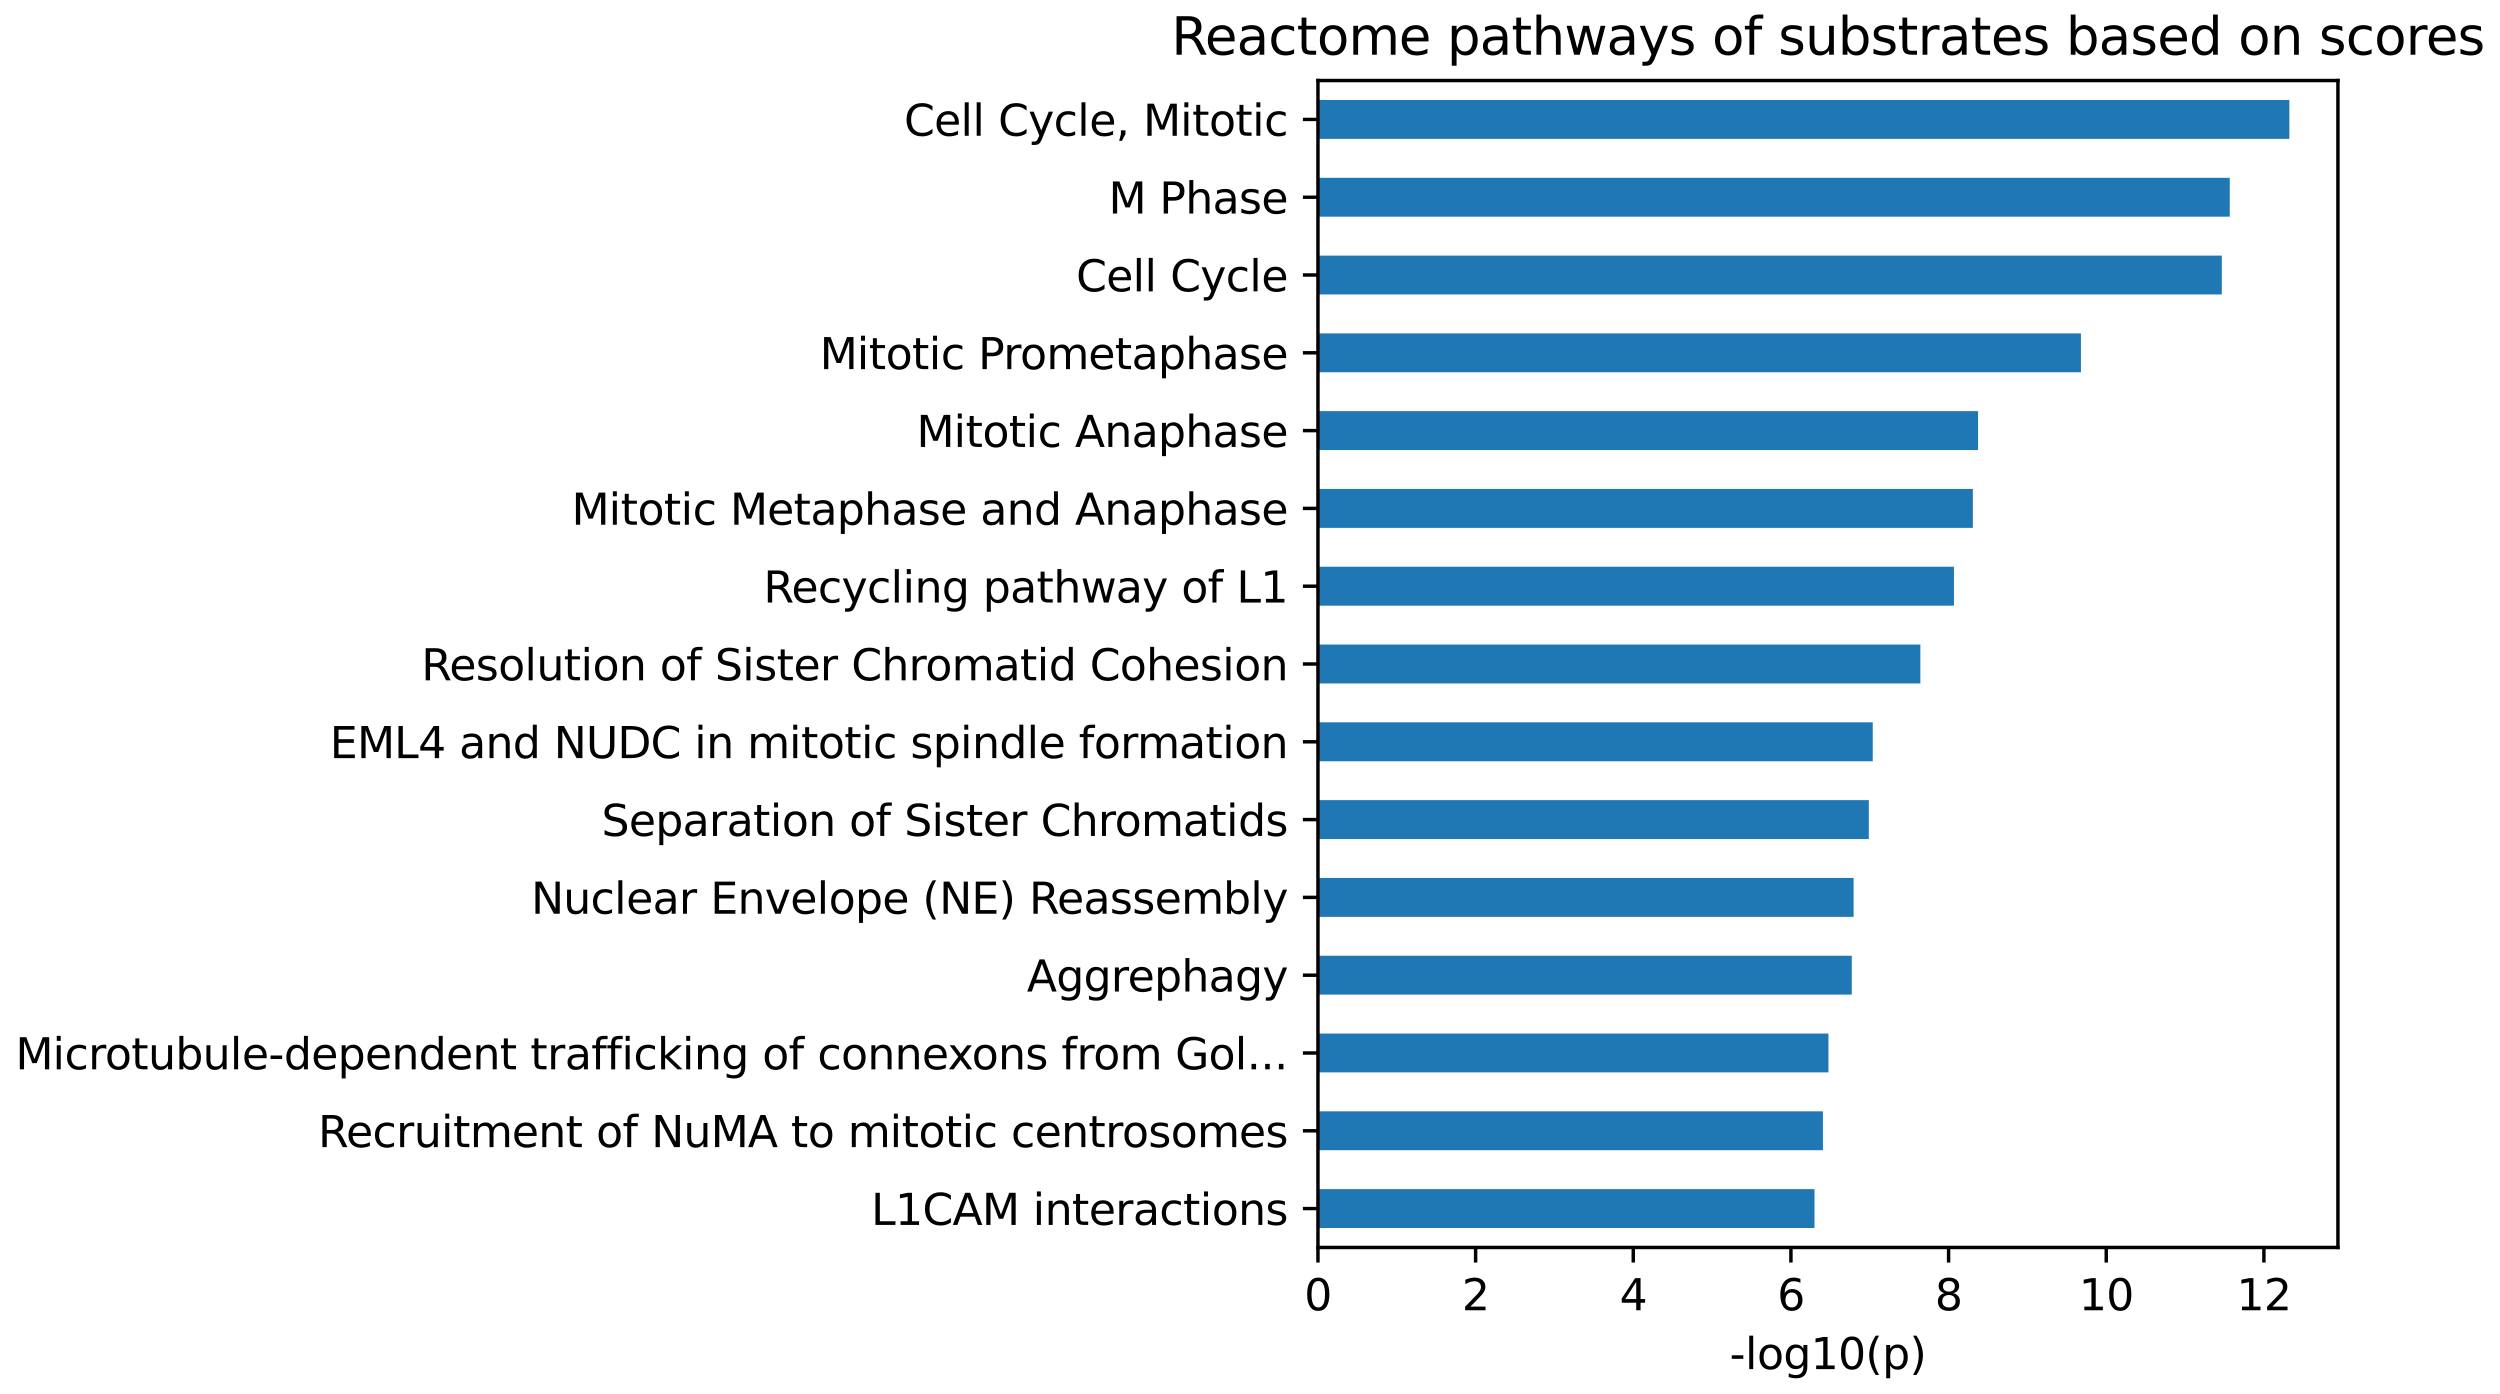 <?xml version="1.0" encoding="utf-8" standalone="no"?>
<!DOCTYPE svg PUBLIC "-//W3C//DTD SVG 1.1//EN"
  "http://www.w3.org/Graphics/SVG/1.1/DTD/svg11.dtd">
<svg xmlns:xlink="http://www.w3.org/1999/xlink" width="581.092pt" height="323.914pt" viewBox="0 0 581.092 323.914" xmlns="http://www.w3.org/2000/svg" version="1.1">
 <defs>
  <style type="text/css">*{stroke-linejoin: round; stroke-linecap: butt}</style>
 </defs>
 <g id="figure_1">
  <g id="patch_1">
   <path d="M -0 323.914 
L 581.092 323.914 
L 581.092 0 
L -0 0 
L -0 323.914 
z
" style="fill: none"/>
  </g>
  <g id="axes_1">
   <g id="patch_2">
    <path d="M 306.341 289.958 
L 543.421 289.958 
L 543.421 18.718 
L 306.341 18.718 
L 306.341 289.958 
z
" style="fill: none"/>
   </g>
   <g id="patch_3">
    <path d="M 306.341 285.437 
L 421.755 285.437 
L 421.755 276.396 
L 306.341 276.396 
z
" clip-path="url(#p3e8449ed7a)" style="fill: #1f77b4"/>
   </g>
   <g id="patch_4">
    <path d="M 306.341 267.355 
L 423.716 267.355 
L 423.716 258.313 
L 306.341 258.313 
z
" clip-path="url(#p3e8449ed7a)" style="fill: #1f77b4"/>
   </g>
   <g id="patch_5">
    <path d="M 306.341 249.272 
L 424.998 249.272 
L 424.998 240.231 
L 306.341 240.231 
z
" clip-path="url(#p3e8449ed7a)" style="fill: #1f77b4"/>
   </g>
   <g id="patch_6">
    <path d="M 306.341 231.189 
L 430.422 231.189 
L 430.422 222.148 
L 306.341 222.148 
z
" clip-path="url(#p3e8449ed7a)" style="fill: #1f77b4"/>
   </g>
   <g id="patch_7">
    <path d="M 306.341 213.107 
L 430.843 213.107 
L 430.843 204.065 
L 306.341 204.065 
z
" clip-path="url(#p3e8449ed7a)" style="fill: #1f77b4"/>
   </g>
   <g id="patch_8">
    <path d="M 306.341 195.024 
L 434.38 195.024 
L 434.38 185.983 
L 306.341 185.983 
z
" clip-path="url(#p3e8449ed7a)" style="fill: #1f77b4"/>
   </g>
   <g id="patch_9">
    <path d="M 306.341 176.941 
L 435.296 176.941 
L 435.296 167.9 
L 306.341 167.9 
z
" clip-path="url(#p3e8449ed7a)" style="fill: #1f77b4"/>
   </g>
   <g id="patch_10">
    <path d="M 306.341 158.859 
L 446.363 158.859 
L 446.363 149.817 
L 306.341 149.817 
z
" clip-path="url(#p3e8449ed7a)" style="fill: #1f77b4"/>
   </g>
   <g id="patch_11">
    <path d="M 306.341 140.776 
L 454.168 140.776 
L 454.168 131.735 
L 306.341 131.735 
z
" clip-path="url(#p3e8449ed7a)" style="fill: #1f77b4"/>
   </g>
   <g id="patch_12">
    <path d="M 306.341 122.693 
L 458.566 122.693 
L 458.566 113.652 
L 306.341 113.652 
z
" clip-path="url(#p3e8449ed7a)" style="fill: #1f77b4"/>
   </g>
   <g id="patch_13">
    <path d="M 306.341 104.611 
L 459.775 104.611 
L 459.775 95.569 
L 306.341 95.569 
z
" clip-path="url(#p3e8449ed7a)" style="fill: #1f77b4"/>
   </g>
   <g id="patch_14">
    <path d="M 306.341 86.528 
L 483.686 86.528 
L 483.686 77.487 
L 306.341 77.487 
z
" clip-path="url(#p3e8449ed7a)" style="fill: #1f77b4"/>
   </g>
   <g id="patch_15">
    <path d="M 306.341 68.445 
L 516.429 68.445 
L 516.429 59.404 
L 306.341 59.404 
z
" clip-path="url(#p3e8449ed7a)" style="fill: #1f77b4"/>
   </g>
   <g id="patch_16">
    <path d="M 306.341 50.363 
L 518.279 50.363 
L 518.279 41.321 
L 306.341 41.321 
z
" clip-path="url(#p3e8449ed7a)" style="fill: #1f77b4"/>
   </g>
   <g id="patch_17">
    <path d="M 306.341 32.28 
L 532.131 32.28 
L 532.131 23.239 
L 306.341 23.239 
z
" clip-path="url(#p3e8449ed7a)" style="fill: #1f77b4"/>
   </g>
   <g id="matplotlib.axis_1">
    <g id="xtick_1">
     <g id="line2d_1">
      <defs>
       <path id="m6136b7cc81" d="M 0 0 
L 0 3.5 
" style="stroke: #000000; stroke-width: 0.8"/>
      </defs>
      <g>
       <use xlink:href="#m6136b7cc81" x="306.341" y="289.958" style="stroke: #000000; stroke-width: 0.8"/>
      </g>
     </g>
     <g id="text_1">
      <!-- 0 -->
      <g transform="translate(303.159 304.557) scale(0.1 -0.1)">
       <defs>
        <path id="DejaVuSans-30" d="M 2034 4250 
Q 1547 4250 1301 3770 
Q 1056 3291 1056 2328 
Q 1056 1369 1301 889 
Q 1547 409 2034 409 
Q 2525 409 2770 889 
Q 3016 1369 3016 2328 
Q 3016 3291 2770 3770 
Q 2525 4250 2034 4250 
z
M 2034 4750 
Q 2819 4750 3233 4129 
Q 3647 3509 3647 2328 
Q 3647 1150 3233 529 
Q 2819 -91 2034 -91 
Q 1250 -91 836 529 
Q 422 1150 422 2328 
Q 422 3509 836 4129 
Q 1250 4750 2034 4750 
z
" transform="scale(0.016)"/>
       </defs>
       <use xlink:href="#DejaVuSans-30"/>
      </g>
     </g>
    </g>
    <g id="xtick_2">
     <g id="line2d_2">
      <g>
       <use xlink:href="#m6136b7cc81" x="342.986" y="289.958" style="stroke: #000000; stroke-width: 0.8"/>
      </g>
     </g>
     <g id="text_2">
      <!-- 2 -->
      <g transform="translate(339.805 304.557) scale(0.1 -0.1)">
       <defs>
        <path id="DejaVuSans-32" d="M 1228 531 
L 3431 531 
L 3431 0 
L 469 0 
L 469 531 
Q 828 903 1448 1529 
Q 2069 2156 2228 2338 
Q 2531 2678 2651 2914 
Q 2772 3150 2772 3378 
Q 2772 3750 2511 3984 
Q 2250 4219 1831 4219 
Q 1534 4219 1204 4116 
Q 875 4013 500 3803 
L 500 4441 
Q 881 4594 1212 4672 
Q 1544 4750 1819 4750 
Q 2544 4750 2975 4387 
Q 3406 4025 3406 3419 
Q 3406 3131 3298 2873 
Q 3191 2616 2906 2266 
Q 2828 2175 2409 1742 
Q 1991 1309 1228 531 
z
" transform="scale(0.016)"/>
       </defs>
       <use xlink:href="#DejaVuSans-32"/>
      </g>
     </g>
    </g>
    <g id="xtick_3">
     <g id="line2d_3">
      <g>
       <use xlink:href="#m6136b7cc81" x="379.631" y="289.958" style="stroke: #000000; stroke-width: 0.8"/>
      </g>
     </g>
     <g id="text_3">
      <!-- 4 -->
      <g transform="translate(376.45 304.557) scale(0.1 -0.1)">
       <defs>
        <path id="DejaVuSans-34" d="M 2419 4116 
L 825 1625 
L 2419 1625 
L 2419 4116 
z
M 2253 4666 
L 3047 4666 
L 3047 1625 
L 3713 1625 
L 3713 1100 
L 3047 1100 
L 3047 0 
L 2419 0 
L 2419 1100 
L 313 1100 
L 313 1709 
L 2253 4666 
z
" transform="scale(0.016)"/>
       </defs>
       <use xlink:href="#DejaVuSans-34"/>
      </g>
     </g>
    </g>
    <g id="xtick_4">
     <g id="line2d_4">
      <g>
       <use xlink:href="#m6136b7cc81" x="416.277" y="289.958" style="stroke: #000000; stroke-width: 0.8"/>
      </g>
     </g>
     <g id="text_4">
      <!-- 6 -->
      <g transform="translate(413.095 304.557) scale(0.1 -0.1)">
       <defs>
        <path id="DejaVuSans-36" d="M 2113 2584 
Q 1688 2584 1439 2293 
Q 1191 2003 1191 1497 
Q 1191 994 1439 701 
Q 1688 409 2113 409 
Q 2538 409 2786 701 
Q 3034 994 3034 1497 
Q 3034 2003 2786 2293 
Q 2538 2584 2113 2584 
z
M 3366 4563 
L 3366 3988 
Q 3128 4100 2886 4159 
Q 2644 4219 2406 4219 
Q 1781 4219 1451 3797 
Q 1122 3375 1075 2522 
Q 1259 2794 1537 2939 
Q 1816 3084 2150 3084 
Q 2853 3084 3261 2657 
Q 3669 2231 3669 1497 
Q 3669 778 3244 343 
Q 2819 -91 2113 -91 
Q 1303 -91 875 529 
Q 447 1150 447 2328 
Q 447 3434 972 4092 
Q 1497 4750 2381 4750 
Q 2619 4750 2861 4703 
Q 3103 4656 3366 4563 
z
" transform="scale(0.016)"/>
       </defs>
       <use xlink:href="#DejaVuSans-36"/>
      </g>
     </g>
    </g>
    <g id="xtick_5">
     <g id="line2d_5">
      <g>
       <use xlink:href="#m6136b7cc81" x="452.922" y="289.958" style="stroke: #000000; stroke-width: 0.8"/>
      </g>
     </g>
     <g id="text_5">
      <!-- 8 -->
      <g transform="translate(449.741 304.557) scale(0.1 -0.1)">
       <defs>
        <path id="DejaVuSans-38" d="M 2034 2216 
Q 1584 2216 1326 1975 
Q 1069 1734 1069 1313 
Q 1069 891 1326 650 
Q 1584 409 2034 409 
Q 2484 409 2743 651 
Q 3003 894 3003 1313 
Q 3003 1734 2745 1975 
Q 2488 2216 2034 2216 
z
M 1403 2484 
Q 997 2584 770 2862 
Q 544 3141 544 3541 
Q 544 4100 942 4425 
Q 1341 4750 2034 4750 
Q 2731 4750 3128 4425 
Q 3525 4100 3525 3541 
Q 3525 3141 3298 2862 
Q 3072 2584 2669 2484 
Q 3125 2378 3379 2068 
Q 3634 1759 3634 1313 
Q 3634 634 3220 271 
Q 2806 -91 2034 -91 
Q 1263 -91 848 271 
Q 434 634 434 1313 
Q 434 1759 690 2068 
Q 947 2378 1403 2484 
z
M 1172 3481 
Q 1172 3119 1398 2916 
Q 1625 2713 2034 2713 
Q 2441 2713 2670 2916 
Q 2900 3119 2900 3481 
Q 2900 3844 2670 4047 
Q 2441 4250 2034 4250 
Q 1625 4250 1398 4047 
Q 1172 3844 1172 3481 
z
" transform="scale(0.016)"/>
       </defs>
       <use xlink:href="#DejaVuSans-38"/>
      </g>
     </g>
    </g>
    <g id="xtick_6">
     <g id="line2d_6">
      <g>
       <use xlink:href="#m6136b7cc81" x="489.567" y="289.958" style="stroke: #000000; stroke-width: 0.8"/>
      </g>
     </g>
     <g id="text_6">
      <!-- 10 -->
      <g transform="translate(483.205 304.557) scale(0.1 -0.1)">
       <defs>
        <path id="DejaVuSans-31" d="M 794 531 
L 1825 531 
L 1825 4091 
L 703 3866 
L 703 4441 
L 1819 4666 
L 2450 4666 
L 2450 531 
L 3481 531 
L 3481 0 
L 794 0 
L 794 531 
z
" transform="scale(0.016)"/>
       </defs>
       <use xlink:href="#DejaVuSans-31"/>
       <use xlink:href="#DejaVuSans-30" transform="translate(63.623 0)"/>
      </g>
     </g>
    </g>
    <g id="xtick_7">
     <g id="line2d_7">
      <g>
       <use xlink:href="#m6136b7cc81" x="526.213" y="289.958" style="stroke: #000000; stroke-width: 0.8"/>
      </g>
     </g>
     <g id="text_7">
      <!-- 12 -->
      <g transform="translate(519.85 304.557) scale(0.1 -0.1)">
       <use xlink:href="#DejaVuSans-31"/>
       <use xlink:href="#DejaVuSans-32" transform="translate(63.623 0)"/>
      </g>
     </g>
    </g>
    <g id="text_8">
     <!-- -log10(p) -->
     <g transform="translate(402.016 318.235) scale(0.1 -0.1)">
      <defs>
       <path id="DejaVuSans-2d" d="M 313 2009 
L 1997 2009 
L 1997 1497 
L 313 1497 
L 313 2009 
z
" transform="scale(0.016)"/>
       <path id="DejaVuSans-6c" d="M 603 4863 
L 1178 4863 
L 1178 0 
L 603 0 
L 603 4863 
z
" transform="scale(0.016)"/>
       <path id="DejaVuSans-6f" d="M 1959 3097 
Q 1497 3097 1228 2736 
Q 959 2375 959 1747 
Q 959 1119 1226 758 
Q 1494 397 1959 397 
Q 2419 397 2687 759 
Q 2956 1122 2956 1747 
Q 2956 2369 2687 2733 
Q 2419 3097 1959 3097 
z
M 1959 3584 
Q 2709 3584 3137 3096 
Q 3566 2609 3566 1747 
Q 3566 888 3137 398 
Q 2709 -91 1959 -91 
Q 1206 -91 779 398 
Q 353 888 353 1747 
Q 353 2609 779 3096 
Q 1206 3584 1959 3584 
z
" transform="scale(0.016)"/>
       <path id="DejaVuSans-67" d="M 2906 1791 
Q 2906 2416 2648 2759 
Q 2391 3103 1925 3103 
Q 1463 3103 1205 2759 
Q 947 2416 947 1791 
Q 947 1169 1205 825 
Q 1463 481 1925 481 
Q 2391 481 2648 825 
Q 2906 1169 2906 1791 
z
M 3481 434 
Q 3481 -459 3084 -895 
Q 2688 -1331 1869 -1331 
Q 1566 -1331 1297 -1286 
Q 1028 -1241 775 -1147 
L 775 -588 
Q 1028 -725 1275 -790 
Q 1522 -856 1778 -856 
Q 2344 -856 2625 -561 
Q 2906 -266 2906 331 
L 2906 616 
Q 2728 306 2450 153 
Q 2172 0 1784 0 
Q 1141 0 747 490 
Q 353 981 353 1791 
Q 353 2603 747 3093 
Q 1141 3584 1784 3584 
Q 2172 3584 2450 3431 
Q 2728 3278 2906 2969 
L 2906 3500 
L 3481 3500 
L 3481 434 
z
" transform="scale(0.016)"/>
       <path id="DejaVuSans-28" d="M 1984 4856 
Q 1566 4138 1362 3434 
Q 1159 2731 1159 2009 
Q 1159 1288 1364 580 
Q 1569 -128 1984 -844 
L 1484 -844 
Q 1016 -109 783 600 
Q 550 1309 550 2009 
Q 550 2706 781 3412 
Q 1013 4119 1484 4856 
L 1984 4856 
z
" transform="scale(0.016)"/>
       <path id="DejaVuSans-70" d="M 1159 525 
L 1159 -1331 
L 581 -1331 
L 581 3500 
L 1159 3500 
L 1159 2969 
Q 1341 3281 1617 3432 
Q 1894 3584 2278 3584 
Q 2916 3584 3314 3078 
Q 3713 2572 3713 1747 
Q 3713 922 3314 415 
Q 2916 -91 2278 -91 
Q 1894 -91 1617 61 
Q 1341 213 1159 525 
z
M 3116 1747 
Q 3116 2381 2855 2742 
Q 2594 3103 2138 3103 
Q 1681 3103 1420 2742 
Q 1159 2381 1159 1747 
Q 1159 1113 1420 752 
Q 1681 391 2138 391 
Q 2594 391 2855 752 
Q 3116 1113 3116 1747 
z
" transform="scale(0.016)"/>
       <path id="DejaVuSans-29" d="M 513 4856 
L 1013 4856 
Q 1481 4119 1714 3412 
Q 1947 2706 1947 2009 
Q 1947 1309 1714 600 
Q 1481 -109 1013 -844 
L 513 -844 
Q 928 -128 1133 580 
Q 1338 1288 1338 2009 
Q 1338 2731 1133 3434 
Q 928 4138 513 4856 
z
" transform="scale(0.016)"/>
      </defs>
      <use xlink:href="#DejaVuSans-2d"/>
      <use xlink:href="#DejaVuSans-6c" transform="translate(36.084 0)"/>
      <use xlink:href="#DejaVuSans-6f" transform="translate(63.867 0)"/>
      <use xlink:href="#DejaVuSans-67" transform="translate(125.049 0)"/>
      <use xlink:href="#DejaVuSans-31" transform="translate(188.525 0)"/>
      <use xlink:href="#DejaVuSans-30" transform="translate(252.148 0)"/>
      <use xlink:href="#DejaVuSans-28" transform="translate(315.771 0)"/>
      <use xlink:href="#DejaVuSans-70" transform="translate(354.785 0)"/>
      <use xlink:href="#DejaVuSans-29" transform="translate(418.262 0)"/>
     </g>
    </g>
   </g>
   <g id="matplotlib.axis_2">
    <g id="ytick_1">
     <g id="line2d_8">
      <defs>
       <path id="md9cfc54910" d="M 0 0 
L -3.5 0 
" style="stroke: #000000; stroke-width: 0.8"/>
      </defs>
      <g>
       <use xlink:href="#md9cfc54910" x="306.341" y="280.917" style="stroke: #000000; stroke-width: 0.8"/>
      </g>
     </g>
     <g id="text_9">
      <!-- L1CAM interactions -->
      <g transform="translate(202.486 284.716) scale(0.1 -0.1)">
       <defs>
        <path id="DejaVuSans-4c" d="M 628 4666 
L 1259 4666 
L 1259 531 
L 3531 531 
L 3531 0 
L 628 0 
L 628 4666 
z
" transform="scale(0.016)"/>
        <path id="DejaVuSans-43" d="M 4122 4306 
L 4122 3641 
Q 3803 3938 3442 4084 
Q 3081 4231 2675 4231 
Q 1875 4231 1450 3742 
Q 1025 3253 1025 2328 
Q 1025 1406 1450 917 
Q 1875 428 2675 428 
Q 3081 428 3442 575 
Q 3803 722 4122 1019 
L 4122 359 
Q 3791 134 3420 21 
Q 3050 -91 2638 -91 
Q 1578 -91 968 557 
Q 359 1206 359 2328 
Q 359 3453 968 4101 
Q 1578 4750 2638 4750 
Q 3056 4750 3426 4639 
Q 3797 4528 4122 4306 
z
" transform="scale(0.016)"/>
        <path id="DejaVuSans-41" d="M 2188 4044 
L 1331 1722 
L 3047 1722 
L 2188 4044 
z
M 1831 4666 
L 2547 4666 
L 4325 0 
L 3669 0 
L 3244 1197 
L 1141 1197 
L 716 0 
L 50 0 
L 1831 4666 
z
" transform="scale(0.016)"/>
        <path id="DejaVuSans-4d" d="M 628 4666 
L 1569 4666 
L 2759 1491 
L 3956 4666 
L 4897 4666 
L 4897 0 
L 4281 0 
L 4281 4097 
L 3078 897 
L 2444 897 
L 1241 4097 
L 1241 0 
L 628 0 
L 628 4666 
z
" transform="scale(0.016)"/>
        <path id="DejaVuSans-20" transform="scale(0.016)"/>
        <path id="DejaVuSans-69" d="M 603 3500 
L 1178 3500 
L 1178 0 
L 603 0 
L 603 3500 
z
M 603 4863 
L 1178 4863 
L 1178 4134 
L 603 4134 
L 603 4863 
z
" transform="scale(0.016)"/>
        <path id="DejaVuSans-6e" d="M 3513 2113 
L 3513 0 
L 2938 0 
L 2938 2094 
Q 2938 2591 2744 2837 
Q 2550 3084 2163 3084 
Q 1697 3084 1428 2787 
Q 1159 2491 1159 1978 
L 1159 0 
L 581 0 
L 581 3500 
L 1159 3500 
L 1159 2956 
Q 1366 3272 1645 3428 
Q 1925 3584 2291 3584 
Q 2894 3584 3203 3211 
Q 3513 2838 3513 2113 
z
" transform="scale(0.016)"/>
        <path id="DejaVuSans-74" d="M 1172 4494 
L 1172 3500 
L 2356 3500 
L 2356 3053 
L 1172 3053 
L 1172 1153 
Q 1172 725 1289 603 
Q 1406 481 1766 481 
L 2356 481 
L 2356 0 
L 1766 0 
Q 1100 0 847 248 
Q 594 497 594 1153 
L 594 3053 
L 172 3053 
L 172 3500 
L 594 3500 
L 594 4494 
L 1172 4494 
z
" transform="scale(0.016)"/>
        <path id="DejaVuSans-65" d="M 3597 1894 
L 3597 1613 
L 953 1613 
Q 991 1019 1311 708 
Q 1631 397 2203 397 
Q 2534 397 2845 478 
Q 3156 559 3463 722 
L 3463 178 
Q 3153 47 2828 -22 
Q 2503 -91 2169 -91 
Q 1331 -91 842 396 
Q 353 884 353 1716 
Q 353 2575 817 3079 
Q 1281 3584 2069 3584 
Q 2775 3584 3186 3129 
Q 3597 2675 3597 1894 
z
M 3022 2063 
Q 3016 2534 2758 2815 
Q 2500 3097 2075 3097 
Q 1594 3097 1305 2825 
Q 1016 2553 972 2059 
L 3022 2063 
z
" transform="scale(0.016)"/>
        <path id="DejaVuSans-72" d="M 2631 2963 
Q 2534 3019 2420 3045 
Q 2306 3072 2169 3072 
Q 1681 3072 1420 2755 
Q 1159 2438 1159 1844 
L 1159 0 
L 581 0 
L 581 3500 
L 1159 3500 
L 1159 2956 
Q 1341 3275 1631 3429 
Q 1922 3584 2338 3584 
Q 2397 3584 2469 3576 
Q 2541 3569 2628 3553 
L 2631 2963 
z
" transform="scale(0.016)"/>
        <path id="DejaVuSans-61" d="M 2194 1759 
Q 1497 1759 1228 1600 
Q 959 1441 959 1056 
Q 959 750 1161 570 
Q 1363 391 1709 391 
Q 2188 391 2477 730 
Q 2766 1069 2766 1631 
L 2766 1759 
L 2194 1759 
z
M 3341 1997 
L 3341 0 
L 2766 0 
L 2766 531 
Q 2569 213 2275 61 
Q 1981 -91 1556 -91 
Q 1019 -91 701 211 
Q 384 513 384 1019 
Q 384 1609 779 1909 
Q 1175 2209 1959 2209 
L 2766 2209 
L 2766 2266 
Q 2766 2663 2505 2880 
Q 2244 3097 1772 3097 
Q 1472 3097 1187 3025 
Q 903 2953 641 2809 
L 641 3341 
Q 956 3463 1253 3523 
Q 1550 3584 1831 3584 
Q 2591 3584 2966 3190 
Q 3341 2797 3341 1997 
z
" transform="scale(0.016)"/>
        <path id="DejaVuSans-63" d="M 3122 3366 
L 3122 2828 
Q 2878 2963 2633 3030 
Q 2388 3097 2138 3097 
Q 1578 3097 1268 2742 
Q 959 2388 959 1747 
Q 959 1106 1268 751 
Q 1578 397 2138 397 
Q 2388 397 2633 464 
Q 2878 531 3122 666 
L 3122 134 
Q 2881 22 2623 -34 
Q 2366 -91 2075 -91 
Q 1284 -91 818 406 
Q 353 903 353 1747 
Q 353 2603 823 3093 
Q 1294 3584 2113 3584 
Q 2378 3584 2631 3529 
Q 2884 3475 3122 3366 
z
" transform="scale(0.016)"/>
        <path id="DejaVuSans-73" d="M 2834 3397 
L 2834 2853 
Q 2591 2978 2328 3040 
Q 2066 3103 1784 3103 
Q 1356 3103 1142 2972 
Q 928 2841 928 2578 
Q 928 2378 1081 2264 
Q 1234 2150 1697 2047 
L 1894 2003 
Q 2506 1872 2764 1633 
Q 3022 1394 3022 966 
Q 3022 478 2636 193 
Q 2250 -91 1575 -91 
Q 1294 -91 989 -36 
Q 684 19 347 128 
L 347 722 
Q 666 556 975 473 
Q 1284 391 1588 391 
Q 1994 391 2212 530 
Q 2431 669 2431 922 
Q 2431 1156 2273 1281 
Q 2116 1406 1581 1522 
L 1381 1569 
Q 847 1681 609 1914 
Q 372 2147 372 2553 
Q 372 3047 722 3315 
Q 1072 3584 1716 3584 
Q 2034 3584 2315 3537 
Q 2597 3491 2834 3397 
z
" transform="scale(0.016)"/>
       </defs>
       <use xlink:href="#DejaVuSans-4c"/>
       <use xlink:href="#DejaVuSans-31" transform="translate(55.713 0)"/>
       <use xlink:href="#DejaVuSans-43" transform="translate(119.336 0)"/>
       <use xlink:href="#DejaVuSans-41" transform="translate(189.16 0)"/>
       <use xlink:href="#DejaVuSans-4d" transform="translate(257.568 0)"/>
       <use xlink:href="#DejaVuSans-20" transform="translate(343.848 0)"/>
       <use xlink:href="#DejaVuSans-69" transform="translate(375.635 0)"/>
       <use xlink:href="#DejaVuSans-6e" transform="translate(403.418 0)"/>
       <use xlink:href="#DejaVuSans-74" transform="translate(466.797 0)"/>
       <use xlink:href="#DejaVuSans-65" transform="translate(506.006 0)"/>
       <use xlink:href="#DejaVuSans-72" transform="translate(567.529 0)"/>
       <use xlink:href="#DejaVuSans-61" transform="translate(608.643 0)"/>
       <use xlink:href="#DejaVuSans-63" transform="translate(669.922 0)"/>
       <use xlink:href="#DejaVuSans-74" transform="translate(724.902 0)"/>
       <use xlink:href="#DejaVuSans-69" transform="translate(764.111 0)"/>
       <use xlink:href="#DejaVuSans-6f" transform="translate(791.895 0)"/>
       <use xlink:href="#DejaVuSans-6e" transform="translate(853.076 0)"/>
       <use xlink:href="#DejaVuSans-73" transform="translate(916.455 0)"/>
      </g>
     </g>
    </g>
    <g id="ytick_2">
     <g id="line2d_9">
      <g>
       <use xlink:href="#md9cfc54910" x="306.341" y="262.834" style="stroke: #000000; stroke-width: 0.8"/>
      </g>
     </g>
     <g id="text_10">
      <!-- Recruitment of NuMA to mitotic centrosomes -->
      <g transform="translate(73.936 266.633) scale(0.1 -0.1)">
       <defs>
        <path id="DejaVuSans-52" d="M 2841 2188 
Q 3044 2119 3236 1894 
Q 3428 1669 3622 1275 
L 4263 0 
L 3584 0 
L 2988 1197 
Q 2756 1666 2539 1819 
Q 2322 1972 1947 1972 
L 1259 1972 
L 1259 0 
L 628 0 
L 628 4666 
L 2053 4666 
Q 2853 4666 3247 4331 
Q 3641 3997 3641 3322 
Q 3641 2881 3436 2590 
Q 3231 2300 2841 2188 
z
M 1259 4147 
L 1259 2491 
L 2053 2491 
Q 2509 2491 2742 2702 
Q 2975 2913 2975 3322 
Q 2975 3731 2742 3939 
Q 2509 4147 2053 4147 
L 1259 4147 
z
" transform="scale(0.016)"/>
        <path id="DejaVuSans-75" d="M 544 1381 
L 544 3500 
L 1119 3500 
L 1119 1403 
Q 1119 906 1312 657 
Q 1506 409 1894 409 
Q 2359 409 2629 706 
Q 2900 1003 2900 1516 
L 2900 3500 
L 3475 3500 
L 3475 0 
L 2900 0 
L 2900 538 
Q 2691 219 2414 64 
Q 2138 -91 1772 -91 
Q 1169 -91 856 284 
Q 544 659 544 1381 
z
M 1991 3584 
L 1991 3584 
z
" transform="scale(0.016)"/>
        <path id="DejaVuSans-6d" d="M 3328 2828 
Q 3544 3216 3844 3400 
Q 4144 3584 4550 3584 
Q 5097 3584 5394 3201 
Q 5691 2819 5691 2113 
L 5691 0 
L 5113 0 
L 5113 2094 
Q 5113 2597 4934 2840 
Q 4756 3084 4391 3084 
Q 3944 3084 3684 2787 
Q 3425 2491 3425 1978 
L 3425 0 
L 2847 0 
L 2847 2094 
Q 2847 2600 2669 2842 
Q 2491 3084 2119 3084 
Q 1678 3084 1418 2786 
Q 1159 2488 1159 1978 
L 1159 0 
L 581 0 
L 581 3500 
L 1159 3500 
L 1159 2956 
Q 1356 3278 1631 3431 
Q 1906 3584 2284 3584 
Q 2666 3584 2933 3390 
Q 3200 3197 3328 2828 
z
" transform="scale(0.016)"/>
        <path id="DejaVuSans-66" d="M 2375 4863 
L 2375 4384 
L 1825 4384 
Q 1516 4384 1395 4259 
Q 1275 4134 1275 3809 
L 1275 3500 
L 2222 3500 
L 2222 3053 
L 1275 3053 
L 1275 0 
L 697 0 
L 697 3053 
L 147 3053 
L 147 3500 
L 697 3500 
L 697 3744 
Q 697 4328 969 4595 
Q 1241 4863 1831 4863 
L 2375 4863 
z
" transform="scale(0.016)"/>
        <path id="DejaVuSans-4e" d="M 628 4666 
L 1478 4666 
L 3547 763 
L 3547 4666 
L 4159 4666 
L 4159 0 
L 3309 0 
L 1241 3903 
L 1241 0 
L 628 0 
L 628 4666 
z
" transform="scale(0.016)"/>
       </defs>
       <use xlink:href="#DejaVuSans-52"/>
       <use xlink:href="#DejaVuSans-65" transform="translate(64.982 0)"/>
       <use xlink:href="#DejaVuSans-63" transform="translate(126.506 0)"/>
       <use xlink:href="#DejaVuSans-72" transform="translate(181.486 0)"/>
       <use xlink:href="#DejaVuSans-75" transform="translate(222.6 0)"/>
       <use xlink:href="#DejaVuSans-69" transform="translate(285.979 0)"/>
       <use xlink:href="#DejaVuSans-74" transform="translate(313.762 0)"/>
       <use xlink:href="#DejaVuSans-6d" transform="translate(352.971 0)"/>
       <use xlink:href="#DejaVuSans-65" transform="translate(450.383 0)"/>
       <use xlink:href="#DejaVuSans-6e" transform="translate(511.906 0)"/>
       <use xlink:href="#DejaVuSans-74" transform="translate(575.285 0)"/>
       <use xlink:href="#DejaVuSans-20" transform="translate(614.494 0)"/>
       <use xlink:href="#DejaVuSans-6f" transform="translate(646.281 0)"/>
       <use xlink:href="#DejaVuSans-66" transform="translate(707.463 0)"/>
       <use xlink:href="#DejaVuSans-20" transform="translate(742.668 0)"/>
       <use xlink:href="#DejaVuSans-4e" transform="translate(774.455 0)"/>
       <use xlink:href="#DejaVuSans-75" transform="translate(849.26 0)"/>
       <use xlink:href="#DejaVuSans-4d" transform="translate(912.639 0)"/>
       <use xlink:href="#DejaVuSans-41" transform="translate(998.918 0)"/>
       <use xlink:href="#DejaVuSans-20" transform="translate(1067.326 0)"/>
       <use xlink:href="#DejaVuSans-74" transform="translate(1099.113 0)"/>
       <use xlink:href="#DejaVuSans-6f" transform="translate(1138.322 0)"/>
       <use xlink:href="#DejaVuSans-20" transform="translate(1199.504 0)"/>
       <use xlink:href="#DejaVuSans-6d" transform="translate(1231.291 0)"/>
       <use xlink:href="#DejaVuSans-69" transform="translate(1328.703 0)"/>
       <use xlink:href="#DejaVuSans-74" transform="translate(1356.486 0)"/>
       <use xlink:href="#DejaVuSans-6f" transform="translate(1395.695 0)"/>
       <use xlink:href="#DejaVuSans-74" transform="translate(1456.877 0)"/>
       <use xlink:href="#DejaVuSans-69" transform="translate(1496.086 0)"/>
       <use xlink:href="#DejaVuSans-63" transform="translate(1523.869 0)"/>
       <use xlink:href="#DejaVuSans-20" transform="translate(1578.85 0)"/>
       <use xlink:href="#DejaVuSans-63" transform="translate(1610.637 0)"/>
       <use xlink:href="#DejaVuSans-65" transform="translate(1665.617 0)"/>
       <use xlink:href="#DejaVuSans-6e" transform="translate(1727.141 0)"/>
       <use xlink:href="#DejaVuSans-74" transform="translate(1790.52 0)"/>
       <use xlink:href="#DejaVuSans-72" transform="translate(1829.729 0)"/>
       <use xlink:href="#DejaVuSans-6f" transform="translate(1868.592 0)"/>
       <use xlink:href="#DejaVuSans-73" transform="translate(1929.773 0)"/>
       <use xlink:href="#DejaVuSans-6f" transform="translate(1981.873 0)"/>
       <use xlink:href="#DejaVuSans-6d" transform="translate(2043.055 0)"/>
       <use xlink:href="#DejaVuSans-65" transform="translate(2140.467 0)"/>
       <use xlink:href="#DejaVuSans-73" transform="translate(2201.99 0)"/>
      </g>
     </g>
    </g>
    <g id="ytick_3">
     <g id="line2d_10">
      <g>
       <use xlink:href="#md9cfc54910" x="306.341" y="244.751" style="stroke: #000000; stroke-width: 0.8"/>
      </g>
     </g>
     <g id="text_11">
      <!-- Microtubule-dependent trafficking of connexons from Gol... -->
      <g transform="translate(3.6 248.551) scale(0.1 -0.1)">
       <defs>
        <path id="DejaVuSans-62" d="M 3116 1747 
Q 3116 2381 2855 2742 
Q 2594 3103 2138 3103 
Q 1681 3103 1420 2742 
Q 1159 2381 1159 1747 
Q 1159 1113 1420 752 
Q 1681 391 2138 391 
Q 2594 391 2855 752 
Q 3116 1113 3116 1747 
z
M 1159 2969 
Q 1341 3281 1617 3432 
Q 1894 3584 2278 3584 
Q 2916 3584 3314 3078 
Q 3713 2572 3713 1747 
Q 3713 922 3314 415 
Q 2916 -91 2278 -91 
Q 1894 -91 1617 61 
Q 1341 213 1159 525 
L 1159 0 
L 581 0 
L 581 4863 
L 1159 4863 
L 1159 2969 
z
" transform="scale(0.016)"/>
        <path id="DejaVuSans-64" d="M 2906 2969 
L 2906 4863 
L 3481 4863 
L 3481 0 
L 2906 0 
L 2906 525 
Q 2725 213 2448 61 
Q 2172 -91 1784 -91 
Q 1150 -91 751 415 
Q 353 922 353 1747 
Q 353 2572 751 3078 
Q 1150 3584 1784 3584 
Q 2172 3584 2448 3432 
Q 2725 3281 2906 2969 
z
M 947 1747 
Q 947 1113 1208 752 
Q 1469 391 1925 391 
Q 2381 391 2643 752 
Q 2906 1113 2906 1747 
Q 2906 2381 2643 2742 
Q 2381 3103 1925 3103 
Q 1469 3103 1208 2742 
Q 947 2381 947 1747 
z
" transform="scale(0.016)"/>
        <path id="DejaVuSans-6b" d="M 581 4863 
L 1159 4863 
L 1159 1991 
L 2875 3500 
L 3609 3500 
L 1753 1863 
L 3688 0 
L 2938 0 
L 1159 1709 
L 1159 0 
L 581 0 
L 581 4863 
z
" transform="scale(0.016)"/>
        <path id="DejaVuSans-78" d="M 3513 3500 
L 2247 1797 
L 3578 0 
L 2900 0 
L 1881 1375 
L 863 0 
L 184 0 
L 1544 1831 
L 300 3500 
L 978 3500 
L 1906 2253 
L 2834 3500 
L 3513 3500 
z
" transform="scale(0.016)"/>
        <path id="DejaVuSans-47" d="M 3809 666 
L 3809 1919 
L 2778 1919 
L 2778 2438 
L 4434 2438 
L 4434 434 
Q 4069 175 3628 42 
Q 3188 -91 2688 -91 
Q 1594 -91 976 548 
Q 359 1188 359 2328 
Q 359 3472 976 4111 
Q 1594 4750 2688 4750 
Q 3144 4750 3555 4637 
Q 3966 4525 4313 4306 
L 4313 3634 
Q 3963 3931 3569 4081 
Q 3175 4231 2741 4231 
Q 1884 4231 1454 3753 
Q 1025 3275 1025 2328 
Q 1025 1384 1454 906 
Q 1884 428 2741 428 
Q 3075 428 3337 486 
Q 3600 544 3809 666 
z
" transform="scale(0.016)"/>
        <path id="DejaVuSans-2e" d="M 684 794 
L 1344 794 
L 1344 0 
L 684 0 
L 684 794 
z
" transform="scale(0.016)"/>
       </defs>
       <use xlink:href="#DejaVuSans-4d"/>
       <use xlink:href="#DejaVuSans-69" transform="translate(86.279 0)"/>
       <use xlink:href="#DejaVuSans-63" transform="translate(114.062 0)"/>
       <use xlink:href="#DejaVuSans-72" transform="translate(169.043 0)"/>
       <use xlink:href="#DejaVuSans-6f" transform="translate(207.906 0)"/>
       <use xlink:href="#DejaVuSans-74" transform="translate(269.088 0)"/>
       <use xlink:href="#DejaVuSans-75" transform="translate(308.297 0)"/>
       <use xlink:href="#DejaVuSans-62" transform="translate(371.676 0)"/>
       <use xlink:href="#DejaVuSans-75" transform="translate(435.152 0)"/>
       <use xlink:href="#DejaVuSans-6c" transform="translate(498.531 0)"/>
       <use xlink:href="#DejaVuSans-65" transform="translate(526.314 0)"/>
       <use xlink:href="#DejaVuSans-2d" transform="translate(587.838 0)"/>
       <use xlink:href="#DejaVuSans-64" transform="translate(623.922 0)"/>
       <use xlink:href="#DejaVuSans-65" transform="translate(687.398 0)"/>
       <use xlink:href="#DejaVuSans-70" transform="translate(748.922 0)"/>
       <use xlink:href="#DejaVuSans-65" transform="translate(812.398 0)"/>
       <use xlink:href="#DejaVuSans-6e" transform="translate(873.922 0)"/>
       <use xlink:href="#DejaVuSans-64" transform="translate(937.301 0)"/>
       <use xlink:href="#DejaVuSans-65" transform="translate(1000.777 0)"/>
       <use xlink:href="#DejaVuSans-6e" transform="translate(1062.301 0)"/>
       <use xlink:href="#DejaVuSans-74" transform="translate(1125.68 0)"/>
       <use xlink:href="#DejaVuSans-20" transform="translate(1164.889 0)"/>
       <use xlink:href="#DejaVuSans-74" transform="translate(1196.676 0)"/>
       <use xlink:href="#DejaVuSans-72" transform="translate(1235.885 0)"/>
       <use xlink:href="#DejaVuSans-61" transform="translate(1276.998 0)"/>
       <use xlink:href="#DejaVuSans-66" transform="translate(1338.277 0)"/>
       <use xlink:href="#DejaVuSans-66" transform="translate(1373.482 0)"/>
       <use xlink:href="#DejaVuSans-69" transform="translate(1408.688 0)"/>
       <use xlink:href="#DejaVuSans-63" transform="translate(1436.471 0)"/>
       <use xlink:href="#DejaVuSans-6b" transform="translate(1491.451 0)"/>
       <use xlink:href="#DejaVuSans-69" transform="translate(1549.361 0)"/>
       <use xlink:href="#DejaVuSans-6e" transform="translate(1577.145 0)"/>
       <use xlink:href="#DejaVuSans-67" transform="translate(1640.523 0)"/>
       <use xlink:href="#DejaVuSans-20" transform="translate(1704 0)"/>
       <use xlink:href="#DejaVuSans-6f" transform="translate(1735.787 0)"/>
       <use xlink:href="#DejaVuSans-66" transform="translate(1796.969 0)"/>
       <use xlink:href="#DejaVuSans-20" transform="translate(1832.174 0)"/>
       <use xlink:href="#DejaVuSans-63" transform="translate(1863.961 0)"/>
       <use xlink:href="#DejaVuSans-6f" transform="translate(1918.941 0)"/>
       <use xlink:href="#DejaVuSans-6e" transform="translate(1980.123 0)"/>
       <use xlink:href="#DejaVuSans-6e" transform="translate(2043.502 0)"/>
       <use xlink:href="#DejaVuSans-65" transform="translate(2106.881 0)"/>
       <use xlink:href="#DejaVuSans-78" transform="translate(2166.654 0)"/>
       <use xlink:href="#DejaVuSans-6f" transform="translate(2222.709 0)"/>
       <use xlink:href="#DejaVuSans-6e" transform="translate(2283.891 0)"/>
       <use xlink:href="#DejaVuSans-73" transform="translate(2347.27 0)"/>
       <use xlink:href="#DejaVuSans-20" transform="translate(2399.369 0)"/>
       <use xlink:href="#DejaVuSans-66" transform="translate(2431.156 0)"/>
       <use xlink:href="#DejaVuSans-72" transform="translate(2466.361 0)"/>
       <use xlink:href="#DejaVuSans-6f" transform="translate(2505.225 0)"/>
       <use xlink:href="#DejaVuSans-6d" transform="translate(2566.406 0)"/>
       <use xlink:href="#DejaVuSans-20" transform="translate(2663.818 0)"/>
       <use xlink:href="#DejaVuSans-47" transform="translate(2695.605 0)"/>
       <use xlink:href="#DejaVuSans-6f" transform="translate(2773.096 0)"/>
       <use xlink:href="#DejaVuSans-6c" transform="translate(2834.277 0)"/>
       <use xlink:href="#DejaVuSans-2e" transform="translate(2862.061 0)"/>
       <use xlink:href="#DejaVuSans-2e" transform="translate(2893.848 0)"/>
       <use xlink:href="#DejaVuSans-2e" transform="translate(2925.635 0)"/>
      </g>
     </g>
    </g>
    <g id="ytick_4">
     <g id="line2d_11">
      <g>
       <use xlink:href="#md9cfc54910" x="306.341" y="226.669" style="stroke: #000000; stroke-width: 0.8"/>
      </g>
     </g>
     <g id="text_12">
      <!-- Aggrephagy -->
      <g transform="translate(238.683 230.468) scale(0.1 -0.1)">
       <defs>
        <path id="DejaVuSans-68" d="M 3513 2113 
L 3513 0 
L 2938 0 
L 2938 2094 
Q 2938 2591 2744 2837 
Q 2550 3084 2163 3084 
Q 1697 3084 1428 2787 
Q 1159 2491 1159 1978 
L 1159 0 
L 581 0 
L 581 4863 
L 1159 4863 
L 1159 2956 
Q 1366 3272 1645 3428 
Q 1925 3584 2291 3584 
Q 2894 3584 3203 3211 
Q 3513 2838 3513 2113 
z
" transform="scale(0.016)"/>
        <path id="DejaVuSans-79" d="M 2059 -325 
Q 1816 -950 1584 -1140 
Q 1353 -1331 966 -1331 
L 506 -1331 
L 506 -850 
L 844 -850 
Q 1081 -850 1212 -737 
Q 1344 -625 1503 -206 
L 1606 56 
L 191 3500 
L 800 3500 
L 1894 763 
L 2988 3500 
L 3597 3500 
L 2059 -325 
z
" transform="scale(0.016)"/>
       </defs>
       <use xlink:href="#DejaVuSans-41"/>
       <use xlink:href="#DejaVuSans-67" transform="translate(68.408 0)"/>
       <use xlink:href="#DejaVuSans-67" transform="translate(131.885 0)"/>
       <use xlink:href="#DejaVuSans-72" transform="translate(195.361 0)"/>
       <use xlink:href="#DejaVuSans-65" transform="translate(234.225 0)"/>
       <use xlink:href="#DejaVuSans-70" transform="translate(295.748 0)"/>
       <use xlink:href="#DejaVuSans-68" transform="translate(359.225 0)"/>
       <use xlink:href="#DejaVuSans-61" transform="translate(422.604 0)"/>
       <use xlink:href="#DejaVuSans-67" transform="translate(483.883 0)"/>
       <use xlink:href="#DejaVuSans-79" transform="translate(547.359 0)"/>
      </g>
     </g>
    </g>
    <g id="ytick_5">
     <g id="line2d_12">
      <g>
       <use xlink:href="#md9cfc54910" x="306.341" y="208.586" style="stroke: #000000; stroke-width: 0.8"/>
      </g>
     </g>
     <g id="text_13">
      <!-- Nuclear Envelope (NE) Reassembly -->
      <g transform="translate(123.452 212.385) scale(0.1 -0.1)">
       <defs>
        <path id="DejaVuSans-45" d="M 628 4666 
L 3578 4666 
L 3578 4134 
L 1259 4134 
L 1259 2753 
L 3481 2753 
L 3481 2222 
L 1259 2222 
L 1259 531 
L 3634 531 
L 3634 0 
L 628 0 
L 628 4666 
z
" transform="scale(0.016)"/>
        <path id="DejaVuSans-76" d="M 191 3500 
L 800 3500 
L 1894 563 
L 2988 3500 
L 3597 3500 
L 2284 0 
L 1503 0 
L 191 3500 
z
" transform="scale(0.016)"/>
       </defs>
       <use xlink:href="#DejaVuSans-4e"/>
       <use xlink:href="#DejaVuSans-75" transform="translate(74.805 0)"/>
       <use xlink:href="#DejaVuSans-63" transform="translate(138.184 0)"/>
       <use xlink:href="#DejaVuSans-6c" transform="translate(193.164 0)"/>
       <use xlink:href="#DejaVuSans-65" transform="translate(220.947 0)"/>
       <use xlink:href="#DejaVuSans-61" transform="translate(282.471 0)"/>
       <use xlink:href="#DejaVuSans-72" transform="translate(343.75 0)"/>
       <use xlink:href="#DejaVuSans-20" transform="translate(384.863 0)"/>
       <use xlink:href="#DejaVuSans-45" transform="translate(416.65 0)"/>
       <use xlink:href="#DejaVuSans-6e" transform="translate(479.834 0)"/>
       <use xlink:href="#DejaVuSans-76" transform="translate(543.213 0)"/>
       <use xlink:href="#DejaVuSans-65" transform="translate(602.393 0)"/>
       <use xlink:href="#DejaVuSans-6c" transform="translate(663.916 0)"/>
       <use xlink:href="#DejaVuSans-6f" transform="translate(691.699 0)"/>
       <use xlink:href="#DejaVuSans-70" transform="translate(752.881 0)"/>
       <use xlink:href="#DejaVuSans-65" transform="translate(816.357 0)"/>
       <use xlink:href="#DejaVuSans-20" transform="translate(877.881 0)"/>
       <use xlink:href="#DejaVuSans-28" transform="translate(909.668 0)"/>
       <use xlink:href="#DejaVuSans-4e" transform="translate(948.682 0)"/>
       <use xlink:href="#DejaVuSans-45" transform="translate(1023.486 0)"/>
       <use xlink:href="#DejaVuSans-29" transform="translate(1086.67 0)"/>
       <use xlink:href="#DejaVuSans-20" transform="translate(1125.684 0)"/>
       <use xlink:href="#DejaVuSans-52" transform="translate(1157.471 0)"/>
       <use xlink:href="#DejaVuSans-65" transform="translate(1222.453 0)"/>
       <use xlink:href="#DejaVuSans-61" transform="translate(1283.977 0)"/>
       <use xlink:href="#DejaVuSans-73" transform="translate(1345.256 0)"/>
       <use xlink:href="#DejaVuSans-73" transform="translate(1397.355 0)"/>
       <use xlink:href="#DejaVuSans-65" transform="translate(1449.455 0)"/>
       <use xlink:href="#DejaVuSans-6d" transform="translate(1510.979 0)"/>
       <use xlink:href="#DejaVuSans-62" transform="translate(1608.391 0)"/>
       <use xlink:href="#DejaVuSans-6c" transform="translate(1671.867 0)"/>
       <use xlink:href="#DejaVuSans-79" transform="translate(1699.65 0)"/>
      </g>
     </g>
    </g>
    <g id="ytick_6">
     <g id="line2d_13">
      <g>
       <use xlink:href="#md9cfc54910" x="306.341" y="190.503" style="stroke: #000000; stroke-width: 0.8"/>
      </g>
     </g>
     <g id="text_14">
      <!-- Separation of Sister Chromatids -->
      <g transform="translate(139.825 194.303) scale(0.1 -0.1)">
       <defs>
        <path id="DejaVuSans-53" d="M 3425 4513 
L 3425 3897 
Q 3066 4069 2747 4153 
Q 2428 4238 2131 4238 
Q 1616 4238 1336 4038 
Q 1056 3838 1056 3469 
Q 1056 3159 1242 3001 
Q 1428 2844 1947 2747 
L 2328 2669 
Q 3034 2534 3370 2195 
Q 3706 1856 3706 1288 
Q 3706 609 3251 259 
Q 2797 -91 1919 -91 
Q 1588 -91 1214 -16 
Q 841 59 441 206 
L 441 856 
Q 825 641 1194 531 
Q 1563 422 1919 422 
Q 2459 422 2753 634 
Q 3047 847 3047 1241 
Q 3047 1584 2836 1778 
Q 2625 1972 2144 2069 
L 1759 2144 
Q 1053 2284 737 2584 
Q 422 2884 422 3419 
Q 422 4038 858 4394 
Q 1294 4750 2059 4750 
Q 2388 4750 2728 4690 
Q 3069 4631 3425 4513 
z
" transform="scale(0.016)"/>
       </defs>
       <use xlink:href="#DejaVuSans-53"/>
       <use xlink:href="#DejaVuSans-65" transform="translate(63.477 0)"/>
       <use xlink:href="#DejaVuSans-70" transform="translate(125 0)"/>
       <use xlink:href="#DejaVuSans-61" transform="translate(188.477 0)"/>
       <use xlink:href="#DejaVuSans-72" transform="translate(249.756 0)"/>
       <use xlink:href="#DejaVuSans-61" transform="translate(290.869 0)"/>
       <use xlink:href="#DejaVuSans-74" transform="translate(352.148 0)"/>
       <use xlink:href="#DejaVuSans-69" transform="translate(391.357 0)"/>
       <use xlink:href="#DejaVuSans-6f" transform="translate(419.141 0)"/>
       <use xlink:href="#DejaVuSans-6e" transform="translate(480.322 0)"/>
       <use xlink:href="#DejaVuSans-20" transform="translate(543.701 0)"/>
       <use xlink:href="#DejaVuSans-6f" transform="translate(575.488 0)"/>
       <use xlink:href="#DejaVuSans-66" transform="translate(636.67 0)"/>
       <use xlink:href="#DejaVuSans-20" transform="translate(671.875 0)"/>
       <use xlink:href="#DejaVuSans-53" transform="translate(703.662 0)"/>
       <use xlink:href="#DejaVuSans-69" transform="translate(767.139 0)"/>
       <use xlink:href="#DejaVuSans-73" transform="translate(794.922 0)"/>
       <use xlink:href="#DejaVuSans-74" transform="translate(847.021 0)"/>
       <use xlink:href="#DejaVuSans-65" transform="translate(886.23 0)"/>
       <use xlink:href="#DejaVuSans-72" transform="translate(947.754 0)"/>
       <use xlink:href="#DejaVuSans-20" transform="translate(988.867 0)"/>
       <use xlink:href="#DejaVuSans-43" transform="translate(1020.654 0)"/>
       <use xlink:href="#DejaVuSans-68" transform="translate(1090.479 0)"/>
       <use xlink:href="#DejaVuSans-72" transform="translate(1153.857 0)"/>
       <use xlink:href="#DejaVuSans-6f" transform="translate(1192.721 0)"/>
       <use xlink:href="#DejaVuSans-6d" transform="translate(1253.902 0)"/>
       <use xlink:href="#DejaVuSans-61" transform="translate(1351.314 0)"/>
       <use xlink:href="#DejaVuSans-74" transform="translate(1412.594 0)"/>
       <use xlink:href="#DejaVuSans-69" transform="translate(1451.803 0)"/>
       <use xlink:href="#DejaVuSans-64" transform="translate(1479.586 0)"/>
       <use xlink:href="#DejaVuSans-73" transform="translate(1543.062 0)"/>
      </g>
     </g>
    </g>
    <g id="ytick_7">
     <g id="line2d_14">
      <g>
       <use xlink:href="#md9cfc54910" x="306.341" y="172.421" style="stroke: #000000; stroke-width: 0.8"/>
      </g>
     </g>
     <g id="text_15">
      <!-- EML4 and NUDC in mitotic spindle formation -->
      <g transform="translate(76.672 176.22) scale(0.1 -0.1)">
       <defs>
        <path id="DejaVuSans-55" d="M 556 4666 
L 1191 4666 
L 1191 1831 
Q 1191 1081 1462 751 
Q 1734 422 2344 422 
Q 2950 422 3222 751 
Q 3494 1081 3494 1831 
L 3494 4666 
L 4128 4666 
L 4128 1753 
Q 4128 841 3676 375 
Q 3225 -91 2344 -91 
Q 1459 -91 1007 375 
Q 556 841 556 1753 
L 556 4666 
z
" transform="scale(0.016)"/>
        <path id="DejaVuSans-44" d="M 1259 4147 
L 1259 519 
L 2022 519 
Q 2988 519 3436 956 
Q 3884 1394 3884 2338 
Q 3884 3275 3436 3711 
Q 2988 4147 2022 4147 
L 1259 4147 
z
M 628 4666 
L 1925 4666 
Q 3281 4666 3915 4102 
Q 4550 3538 4550 2338 
Q 4550 1131 3912 565 
Q 3275 0 1925 0 
L 628 0 
L 628 4666 
z
" transform="scale(0.016)"/>
       </defs>
       <use xlink:href="#DejaVuSans-45"/>
       <use xlink:href="#DejaVuSans-4d" transform="translate(63.184 0)"/>
       <use xlink:href="#DejaVuSans-4c" transform="translate(149.463 0)"/>
       <use xlink:href="#DejaVuSans-34" transform="translate(205.176 0)"/>
       <use xlink:href="#DejaVuSans-20" transform="translate(268.799 0)"/>
       <use xlink:href="#DejaVuSans-61" transform="translate(300.586 0)"/>
       <use xlink:href="#DejaVuSans-6e" transform="translate(361.865 0)"/>
       <use xlink:href="#DejaVuSans-64" transform="translate(425.244 0)"/>
       <use xlink:href="#DejaVuSans-20" transform="translate(488.721 0)"/>
       <use xlink:href="#DejaVuSans-4e" transform="translate(520.508 0)"/>
       <use xlink:href="#DejaVuSans-55" transform="translate(595.312 0)"/>
       <use xlink:href="#DejaVuSans-44" transform="translate(668.506 0)"/>
       <use xlink:href="#DejaVuSans-43" transform="translate(745.508 0)"/>
       <use xlink:href="#DejaVuSans-20" transform="translate(815.332 0)"/>
       <use xlink:href="#DejaVuSans-69" transform="translate(847.119 0)"/>
       <use xlink:href="#DejaVuSans-6e" transform="translate(874.902 0)"/>
       <use xlink:href="#DejaVuSans-20" transform="translate(938.281 0)"/>
       <use xlink:href="#DejaVuSans-6d" transform="translate(970.068 0)"/>
       <use xlink:href="#DejaVuSans-69" transform="translate(1067.48 0)"/>
       <use xlink:href="#DejaVuSans-74" transform="translate(1095.264 0)"/>
       <use xlink:href="#DejaVuSans-6f" transform="translate(1134.473 0)"/>
       <use xlink:href="#DejaVuSans-74" transform="translate(1195.654 0)"/>
       <use xlink:href="#DejaVuSans-69" transform="translate(1234.863 0)"/>
       <use xlink:href="#DejaVuSans-63" transform="translate(1262.646 0)"/>
       <use xlink:href="#DejaVuSans-20" transform="translate(1317.627 0)"/>
       <use xlink:href="#DejaVuSans-73" transform="translate(1349.414 0)"/>
       <use xlink:href="#DejaVuSans-70" transform="translate(1401.514 0)"/>
       <use xlink:href="#DejaVuSans-69" transform="translate(1464.99 0)"/>
       <use xlink:href="#DejaVuSans-6e" transform="translate(1492.773 0)"/>
       <use xlink:href="#DejaVuSans-64" transform="translate(1556.152 0)"/>
       <use xlink:href="#DejaVuSans-6c" transform="translate(1619.629 0)"/>
       <use xlink:href="#DejaVuSans-65" transform="translate(1647.412 0)"/>
       <use xlink:href="#DejaVuSans-20" transform="translate(1708.936 0)"/>
       <use xlink:href="#DejaVuSans-66" transform="translate(1740.723 0)"/>
       <use xlink:href="#DejaVuSans-6f" transform="translate(1775.928 0)"/>
       <use xlink:href="#DejaVuSans-72" transform="translate(1837.109 0)"/>
       <use xlink:href="#DejaVuSans-6d" transform="translate(1876.473 0)"/>
       <use xlink:href="#DejaVuSans-61" transform="translate(1973.885 0)"/>
       <use xlink:href="#DejaVuSans-74" transform="translate(2035.164 0)"/>
       <use xlink:href="#DejaVuSans-69" transform="translate(2074.373 0)"/>
       <use xlink:href="#DejaVuSans-6f" transform="translate(2102.156 0)"/>
       <use xlink:href="#DejaVuSans-6e" transform="translate(2163.338 0)"/>
      </g>
     </g>
    </g>
    <g id="ytick_8">
     <g id="line2d_15">
      <g>
       <use xlink:href="#md9cfc54910" x="306.341" y="154.338" style="stroke: #000000; stroke-width: 0.8"/>
      </g>
     </g>
     <g id="text_16">
      <!-- Resolution of Sister Chromatid Cohesion -->
      <g transform="translate(97.942 158.137) scale(0.1 -0.1)">
       <use xlink:href="#DejaVuSans-52"/>
       <use xlink:href="#DejaVuSans-65" transform="translate(64.982 0)"/>
       <use xlink:href="#DejaVuSans-73" transform="translate(126.506 0)"/>
       <use xlink:href="#DejaVuSans-6f" transform="translate(178.605 0)"/>
       <use xlink:href="#DejaVuSans-6c" transform="translate(239.787 0)"/>
       <use xlink:href="#DejaVuSans-75" transform="translate(267.57 0)"/>
       <use xlink:href="#DejaVuSans-74" transform="translate(330.949 0)"/>
       <use xlink:href="#DejaVuSans-69" transform="translate(370.158 0)"/>
       <use xlink:href="#DejaVuSans-6f" transform="translate(397.941 0)"/>
       <use xlink:href="#DejaVuSans-6e" transform="translate(459.123 0)"/>
       <use xlink:href="#DejaVuSans-20" transform="translate(522.502 0)"/>
       <use xlink:href="#DejaVuSans-6f" transform="translate(554.289 0)"/>
       <use xlink:href="#DejaVuSans-66" transform="translate(615.471 0)"/>
       <use xlink:href="#DejaVuSans-20" transform="translate(650.676 0)"/>
       <use xlink:href="#DejaVuSans-53" transform="translate(682.463 0)"/>
       <use xlink:href="#DejaVuSans-69" transform="translate(745.939 0)"/>
       <use xlink:href="#DejaVuSans-73" transform="translate(773.723 0)"/>
       <use xlink:href="#DejaVuSans-74" transform="translate(825.822 0)"/>
       <use xlink:href="#DejaVuSans-65" transform="translate(865.031 0)"/>
       <use xlink:href="#DejaVuSans-72" transform="translate(926.555 0)"/>
       <use xlink:href="#DejaVuSans-20" transform="translate(967.668 0)"/>
       <use xlink:href="#DejaVuSans-43" transform="translate(999.455 0)"/>
       <use xlink:href="#DejaVuSans-68" transform="translate(1069.279 0)"/>
       <use xlink:href="#DejaVuSans-72" transform="translate(1132.658 0)"/>
       <use xlink:href="#DejaVuSans-6f" transform="translate(1171.521 0)"/>
       <use xlink:href="#DejaVuSans-6d" transform="translate(1232.703 0)"/>
       <use xlink:href="#DejaVuSans-61" transform="translate(1330.115 0)"/>
       <use xlink:href="#DejaVuSans-74" transform="translate(1391.395 0)"/>
       <use xlink:href="#DejaVuSans-69" transform="translate(1430.604 0)"/>
       <use xlink:href="#DejaVuSans-64" transform="translate(1458.387 0)"/>
       <use xlink:href="#DejaVuSans-20" transform="translate(1521.863 0)"/>
       <use xlink:href="#DejaVuSans-43" transform="translate(1553.65 0)"/>
       <use xlink:href="#DejaVuSans-6f" transform="translate(1623.475 0)"/>
       <use xlink:href="#DejaVuSans-68" transform="translate(1684.656 0)"/>
       <use xlink:href="#DejaVuSans-65" transform="translate(1748.035 0)"/>
       <use xlink:href="#DejaVuSans-73" transform="translate(1809.559 0)"/>
       <use xlink:href="#DejaVuSans-69" transform="translate(1861.658 0)"/>
       <use xlink:href="#DejaVuSans-6f" transform="translate(1889.441 0)"/>
       <use xlink:href="#DejaVuSans-6e" transform="translate(1950.623 0)"/>
      </g>
     </g>
    </g>
    <g id="ytick_9">
     <g id="line2d_16">
      <g>
       <use xlink:href="#md9cfc54910" x="306.341" y="136.255" style="stroke: #000000; stroke-width: 0.8"/>
      </g>
     </g>
     <g id="text_17">
      <!-- Recycling pathway of L1 -->
      <g transform="translate(177.464 140.055) scale(0.1 -0.1)">
       <defs>
        <path id="DejaVuSans-77" d="M 269 3500 
L 844 3500 
L 1563 769 
L 2278 3500 
L 2956 3500 
L 3675 769 
L 4391 3500 
L 4966 3500 
L 4050 0 
L 3372 0 
L 2619 2869 
L 1863 0 
L 1184 0 
L 269 3500 
z
" transform="scale(0.016)"/>
       </defs>
       <use xlink:href="#DejaVuSans-52"/>
       <use xlink:href="#DejaVuSans-65" transform="translate(64.982 0)"/>
       <use xlink:href="#DejaVuSans-63" transform="translate(126.506 0)"/>
       <use xlink:href="#DejaVuSans-79" transform="translate(181.486 0)"/>
       <use xlink:href="#DejaVuSans-63" transform="translate(240.666 0)"/>
       <use xlink:href="#DejaVuSans-6c" transform="translate(295.646 0)"/>
       <use xlink:href="#DejaVuSans-69" transform="translate(323.43 0)"/>
       <use xlink:href="#DejaVuSans-6e" transform="translate(351.213 0)"/>
       <use xlink:href="#DejaVuSans-67" transform="translate(414.592 0)"/>
       <use xlink:href="#DejaVuSans-20" transform="translate(478.068 0)"/>
       <use xlink:href="#DejaVuSans-70" transform="translate(509.855 0)"/>
       <use xlink:href="#DejaVuSans-61" transform="translate(573.332 0)"/>
       <use xlink:href="#DejaVuSans-74" transform="translate(634.611 0)"/>
       <use xlink:href="#DejaVuSans-68" transform="translate(673.82 0)"/>
       <use xlink:href="#DejaVuSans-77" transform="translate(737.199 0)"/>
       <use xlink:href="#DejaVuSans-61" transform="translate(818.986 0)"/>
       <use xlink:href="#DejaVuSans-79" transform="translate(880.266 0)"/>
       <use xlink:href="#DejaVuSans-20" transform="translate(939.445 0)"/>
       <use xlink:href="#DejaVuSans-6f" transform="translate(971.232 0)"/>
       <use xlink:href="#DejaVuSans-66" transform="translate(1032.414 0)"/>
       <use xlink:href="#DejaVuSans-20" transform="translate(1067.619 0)"/>
       <use xlink:href="#DejaVuSans-4c" transform="translate(1099.406 0)"/>
       <use xlink:href="#DejaVuSans-31" transform="translate(1155.119 0)"/>
      </g>
     </g>
    </g>
    <g id="ytick_10">
     <g id="line2d_17">
      <g>
       <use xlink:href="#md9cfc54910" x="306.341" y="118.173" style="stroke: #000000; stroke-width: 0.8"/>
      </g>
     </g>
     <g id="text_18">
      <!-- Mitotic Metaphase and Anaphase -->
      <g transform="translate(132.861 121.972) scale(0.1 -0.1)">
       <use xlink:href="#DejaVuSans-4d"/>
       <use xlink:href="#DejaVuSans-69" transform="translate(86.279 0)"/>
       <use xlink:href="#DejaVuSans-74" transform="translate(114.062 0)"/>
       <use xlink:href="#DejaVuSans-6f" transform="translate(153.271 0)"/>
       <use xlink:href="#DejaVuSans-74" transform="translate(214.453 0)"/>
       <use xlink:href="#DejaVuSans-69" transform="translate(253.662 0)"/>
       <use xlink:href="#DejaVuSans-63" transform="translate(281.445 0)"/>
       <use xlink:href="#DejaVuSans-20" transform="translate(336.426 0)"/>
       <use xlink:href="#DejaVuSans-4d" transform="translate(368.213 0)"/>
       <use xlink:href="#DejaVuSans-65" transform="translate(454.492 0)"/>
       <use xlink:href="#DejaVuSans-74" transform="translate(516.016 0)"/>
       <use xlink:href="#DejaVuSans-61" transform="translate(555.225 0)"/>
       <use xlink:href="#DejaVuSans-70" transform="translate(616.504 0)"/>
       <use xlink:href="#DejaVuSans-68" transform="translate(679.98 0)"/>
       <use xlink:href="#DejaVuSans-61" transform="translate(743.359 0)"/>
       <use xlink:href="#DejaVuSans-73" transform="translate(804.639 0)"/>
       <use xlink:href="#DejaVuSans-65" transform="translate(856.738 0)"/>
       <use xlink:href="#DejaVuSans-20" transform="translate(918.262 0)"/>
       <use xlink:href="#DejaVuSans-61" transform="translate(950.049 0)"/>
       <use xlink:href="#DejaVuSans-6e" transform="translate(1011.328 0)"/>
       <use xlink:href="#DejaVuSans-64" transform="translate(1074.707 0)"/>
       <use xlink:href="#DejaVuSans-20" transform="translate(1138.184 0)"/>
       <use xlink:href="#DejaVuSans-41" transform="translate(1169.971 0)"/>
       <use xlink:href="#DejaVuSans-6e" transform="translate(1238.379 0)"/>
       <use xlink:href="#DejaVuSans-61" transform="translate(1301.758 0)"/>
       <use xlink:href="#DejaVuSans-70" transform="translate(1363.037 0)"/>
       <use xlink:href="#DejaVuSans-68" transform="translate(1426.514 0)"/>
       <use xlink:href="#DejaVuSans-61" transform="translate(1489.893 0)"/>
       <use xlink:href="#DejaVuSans-73" transform="translate(1551.172 0)"/>
       <use xlink:href="#DejaVuSans-65" transform="translate(1603.271 0)"/>
      </g>
     </g>
    </g>
    <g id="ytick_11">
     <g id="line2d_18">
      <g>
       <use xlink:href="#md9cfc54910" x="306.341" y="100.09" style="stroke: #000000; stroke-width: 0.8"/>
      </g>
     </g>
     <g id="text_19">
      <!-- Mitotic Anaphase -->
      <g transform="translate(213.037 103.889) scale(0.1 -0.1)">
       <use xlink:href="#DejaVuSans-4d"/>
       <use xlink:href="#DejaVuSans-69" transform="translate(86.279 0)"/>
       <use xlink:href="#DejaVuSans-74" transform="translate(114.062 0)"/>
       <use xlink:href="#DejaVuSans-6f" transform="translate(153.271 0)"/>
       <use xlink:href="#DejaVuSans-74" transform="translate(214.453 0)"/>
       <use xlink:href="#DejaVuSans-69" transform="translate(253.662 0)"/>
       <use xlink:href="#DejaVuSans-63" transform="translate(281.445 0)"/>
       <use xlink:href="#DejaVuSans-20" transform="translate(336.426 0)"/>
       <use xlink:href="#DejaVuSans-41" transform="translate(368.213 0)"/>
       <use xlink:href="#DejaVuSans-6e" transform="translate(436.621 0)"/>
       <use xlink:href="#DejaVuSans-61" transform="translate(500 0)"/>
       <use xlink:href="#DejaVuSans-70" transform="translate(561.279 0)"/>
       <use xlink:href="#DejaVuSans-68" transform="translate(624.756 0)"/>
       <use xlink:href="#DejaVuSans-61" transform="translate(688.135 0)"/>
       <use xlink:href="#DejaVuSans-73" transform="translate(749.414 0)"/>
       <use xlink:href="#DejaVuSans-65" transform="translate(801.514 0)"/>
      </g>
     </g>
    </g>
    <g id="ytick_12">
     <g id="line2d_19">
      <g>
       <use xlink:href="#md9cfc54910" x="306.341" y="82.007" style="stroke: #000000; stroke-width: 0.8"/>
      </g>
     </g>
     <g id="text_20">
      <!-- Mitotic Prometaphase -->
      <g transform="translate(190.542 85.807) scale(0.1 -0.1)">
       <defs>
        <path id="DejaVuSans-50" d="M 1259 4147 
L 1259 2394 
L 2053 2394 
Q 2494 2394 2734 2622 
Q 2975 2850 2975 3272 
Q 2975 3691 2734 3919 
Q 2494 4147 2053 4147 
L 1259 4147 
z
M 628 4666 
L 2053 4666 
Q 2838 4666 3239 4311 
Q 3641 3956 3641 3272 
Q 3641 2581 3239 2228 
Q 2838 1875 2053 1875 
L 1259 1875 
L 1259 0 
L 628 0 
L 628 4666 
z
" transform="scale(0.016)"/>
       </defs>
       <use xlink:href="#DejaVuSans-4d"/>
       <use xlink:href="#DejaVuSans-69" transform="translate(86.279 0)"/>
       <use xlink:href="#DejaVuSans-74" transform="translate(114.062 0)"/>
       <use xlink:href="#DejaVuSans-6f" transform="translate(153.271 0)"/>
       <use xlink:href="#DejaVuSans-74" transform="translate(214.453 0)"/>
       <use xlink:href="#DejaVuSans-69" transform="translate(253.662 0)"/>
       <use xlink:href="#DejaVuSans-63" transform="translate(281.445 0)"/>
       <use xlink:href="#DejaVuSans-20" transform="translate(336.426 0)"/>
       <use xlink:href="#DejaVuSans-50" transform="translate(368.213 0)"/>
       <use xlink:href="#DejaVuSans-72" transform="translate(426.766 0)"/>
       <use xlink:href="#DejaVuSans-6f" transform="translate(465.629 0)"/>
       <use xlink:href="#DejaVuSans-6d" transform="translate(526.811 0)"/>
       <use xlink:href="#DejaVuSans-65" transform="translate(624.223 0)"/>
       <use xlink:href="#DejaVuSans-74" transform="translate(685.746 0)"/>
       <use xlink:href="#DejaVuSans-61" transform="translate(724.955 0)"/>
       <use xlink:href="#DejaVuSans-70" transform="translate(786.234 0)"/>
       <use xlink:href="#DejaVuSans-68" transform="translate(849.711 0)"/>
       <use xlink:href="#DejaVuSans-61" transform="translate(913.09 0)"/>
       <use xlink:href="#DejaVuSans-73" transform="translate(974.369 0)"/>
       <use xlink:href="#DejaVuSans-65" transform="translate(1026.469 0)"/>
      </g>
     </g>
    </g>
    <g id="ytick_13">
     <g id="line2d_20">
      <g>
       <use xlink:href="#md9cfc54910" x="306.341" y="63.925" style="stroke: #000000; stroke-width: 0.8"/>
      </g>
     </g>
     <g id="text_21">
      <!-- Cell Cycle -->
      <g transform="translate(250.139 67.724) scale(0.1 -0.1)">
       <use xlink:href="#DejaVuSans-43"/>
       <use xlink:href="#DejaVuSans-65" transform="translate(69.824 0)"/>
       <use xlink:href="#DejaVuSans-6c" transform="translate(131.348 0)"/>
       <use xlink:href="#DejaVuSans-6c" transform="translate(159.131 0)"/>
       <use xlink:href="#DejaVuSans-20" transform="translate(186.914 0)"/>
       <use xlink:href="#DejaVuSans-43" transform="translate(218.701 0)"/>
       <use xlink:href="#DejaVuSans-79" transform="translate(288.525 0)"/>
       <use xlink:href="#DejaVuSans-63" transform="translate(347.705 0)"/>
       <use xlink:href="#DejaVuSans-6c" transform="translate(402.686 0)"/>
       <use xlink:href="#DejaVuSans-65" transform="translate(430.469 0)"/>
      </g>
     </g>
    </g>
    <g id="ytick_14">
     <g id="line2d_21">
      <g>
       <use xlink:href="#md9cfc54910" x="306.341" y="45.842" style="stroke: #000000; stroke-width: 0.8"/>
      </g>
     </g>
     <g id="text_22">
      <!-- M Phase -->
      <g transform="translate(257.677 49.641) scale(0.1 -0.1)">
       <use xlink:href="#DejaVuSans-4d"/>
       <use xlink:href="#DejaVuSans-20" transform="translate(86.279 0)"/>
       <use xlink:href="#DejaVuSans-50" transform="translate(118.066 0)"/>
       <use xlink:href="#DejaVuSans-68" transform="translate(178.369 0)"/>
       <use xlink:href="#DejaVuSans-61" transform="translate(241.748 0)"/>
       <use xlink:href="#DejaVuSans-73" transform="translate(303.027 0)"/>
       <use xlink:href="#DejaVuSans-65" transform="translate(355.127 0)"/>
      </g>
     </g>
    </g>
    <g id="ytick_15">
     <g id="line2d_22">
      <g>
       <use xlink:href="#md9cfc54910" x="306.341" y="27.759" style="stroke: #000000; stroke-width: 0.8"/>
      </g>
     </g>
     <g id="text_23">
      <!-- Cell Cycle, Mitotic -->
      <g transform="translate(210.141 31.559) scale(0.1 -0.1)">
       <defs>
        <path id="DejaVuSans-2c" d="M 750 794 
L 1409 794 
L 1409 256 
L 897 -744 
L 494 -744 
L 750 256 
L 750 794 
z
" transform="scale(0.016)"/>
       </defs>
       <use xlink:href="#DejaVuSans-43"/>
       <use xlink:href="#DejaVuSans-65" transform="translate(69.824 0)"/>
       <use xlink:href="#DejaVuSans-6c" transform="translate(131.348 0)"/>
       <use xlink:href="#DejaVuSans-6c" transform="translate(159.131 0)"/>
       <use xlink:href="#DejaVuSans-20" transform="translate(186.914 0)"/>
       <use xlink:href="#DejaVuSans-43" transform="translate(218.701 0)"/>
       <use xlink:href="#DejaVuSans-79" transform="translate(288.525 0)"/>
       <use xlink:href="#DejaVuSans-63" transform="translate(347.705 0)"/>
       <use xlink:href="#DejaVuSans-6c" transform="translate(402.686 0)"/>
       <use xlink:href="#DejaVuSans-65" transform="translate(430.469 0)"/>
       <use xlink:href="#DejaVuSans-2c" transform="translate(491.992 0)"/>
       <use xlink:href="#DejaVuSans-20" transform="translate(523.779 0)"/>
       <use xlink:href="#DejaVuSans-4d" transform="translate(555.566 0)"/>
       <use xlink:href="#DejaVuSans-69" transform="translate(641.846 0)"/>
       <use xlink:href="#DejaVuSans-74" transform="translate(669.629 0)"/>
       <use xlink:href="#DejaVuSans-6f" transform="translate(708.838 0)"/>
       <use xlink:href="#DejaVuSans-74" transform="translate(770.02 0)"/>
       <use xlink:href="#DejaVuSans-69" transform="translate(809.229 0)"/>
       <use xlink:href="#DejaVuSans-63" transform="translate(837.012 0)"/>
      </g>
     </g>
    </g>
   </g>
   <g id="patch_18">
    <path d="M 306.341 289.958 
L 306.341 18.718 
" style="fill: none; stroke: #000000; stroke-width: 0.8; stroke-linejoin: miter; stroke-linecap: square"/>
   </g>
   <g id="patch_19">
    <path d="M 543.421 289.958 
L 543.421 18.718 
" style="fill: none; stroke: #000000; stroke-width: 0.8; stroke-linejoin: miter; stroke-linecap: square"/>
   </g>
   <g id="patch_20">
    <path d="M 306.341 289.958 
L 543.421 289.958 
" style="fill: none; stroke: #000000; stroke-width: 0.8; stroke-linejoin: miter; stroke-linecap: square"/>
   </g>
   <g id="patch_21">
    <path d="M 306.341 18.718 
L 543.421 18.718 
" style="fill: none; stroke: #000000; stroke-width: 0.8; stroke-linejoin: miter; stroke-linecap: square"/>
   </g>
   <g id="text_24">
    <!-- Reactome pathways of substrates based on scores -->
    <g transform="translate(272.269 12.718) scale(0.12 -0.12)">
     <use xlink:href="#DejaVuSans-52"/>
     <use xlink:href="#DejaVuSans-65" transform="translate(64.982 0)"/>
     <use xlink:href="#DejaVuSans-61" transform="translate(126.506 0)"/>
     <use xlink:href="#DejaVuSans-63" transform="translate(187.785 0)"/>
     <use xlink:href="#DejaVuSans-74" transform="translate(242.766 0)"/>
     <use xlink:href="#DejaVuSans-6f" transform="translate(281.975 0)"/>
     <use xlink:href="#DejaVuSans-6d" transform="translate(343.156 0)"/>
     <use xlink:href="#DejaVuSans-65" transform="translate(440.568 0)"/>
     <use xlink:href="#DejaVuSans-20" transform="translate(502.092 0)"/>
     <use xlink:href="#DejaVuSans-70" transform="translate(533.879 0)"/>
     <use xlink:href="#DejaVuSans-61" transform="translate(597.355 0)"/>
     <use xlink:href="#DejaVuSans-74" transform="translate(658.635 0)"/>
     <use xlink:href="#DejaVuSans-68" transform="translate(697.844 0)"/>
     <use xlink:href="#DejaVuSans-77" transform="translate(761.223 0)"/>
     <use xlink:href="#DejaVuSans-61" transform="translate(843.01 0)"/>
     <use xlink:href="#DejaVuSans-79" transform="translate(904.289 0)"/>
     <use xlink:href="#DejaVuSans-73" transform="translate(963.469 0)"/>
     <use xlink:href="#DejaVuSans-20" transform="translate(1015.568 0)"/>
     <use xlink:href="#DejaVuSans-6f" transform="translate(1047.355 0)"/>
     <use xlink:href="#DejaVuSans-66" transform="translate(1108.537 0)"/>
     <use xlink:href="#DejaVuSans-20" transform="translate(1143.742 0)"/>
     <use xlink:href="#DejaVuSans-73" transform="translate(1175.529 0)"/>
     <use xlink:href="#DejaVuSans-75" transform="translate(1227.629 0)"/>
     <use xlink:href="#DejaVuSans-62" transform="translate(1291.008 0)"/>
     <use xlink:href="#DejaVuSans-73" transform="translate(1354.484 0)"/>
     <use xlink:href="#DejaVuSans-74" transform="translate(1406.584 0)"/>
     <use xlink:href="#DejaVuSans-72" transform="translate(1445.793 0)"/>
     <use xlink:href="#DejaVuSans-61" transform="translate(1486.906 0)"/>
     <use xlink:href="#DejaVuSans-74" transform="translate(1548.186 0)"/>
     <use xlink:href="#DejaVuSans-65" transform="translate(1587.395 0)"/>
     <use xlink:href="#DejaVuSans-73" transform="translate(1648.918 0)"/>
     <use xlink:href="#DejaVuSans-20" transform="translate(1701.018 0)"/>
     <use xlink:href="#DejaVuSans-62" transform="translate(1732.805 0)"/>
     <use xlink:href="#DejaVuSans-61" transform="translate(1796.281 0)"/>
     <use xlink:href="#DejaVuSans-73" transform="translate(1857.561 0)"/>
     <use xlink:href="#DejaVuSans-65" transform="translate(1909.66 0)"/>
     <use xlink:href="#DejaVuSans-64" transform="translate(1971.184 0)"/>
     <use xlink:href="#DejaVuSans-20" transform="translate(2034.66 0)"/>
     <use xlink:href="#DejaVuSans-6f" transform="translate(2066.447 0)"/>
     <use xlink:href="#DejaVuSans-6e" transform="translate(2127.629 0)"/>
     <use xlink:href="#DejaVuSans-20" transform="translate(2191.008 0)"/>
     <use xlink:href="#DejaVuSans-73" transform="translate(2222.795 0)"/>
     <use xlink:href="#DejaVuSans-63" transform="translate(2274.895 0)"/>
     <use xlink:href="#DejaVuSans-6f" transform="translate(2329.875 0)"/>
     <use xlink:href="#DejaVuSans-72" transform="translate(2391.057 0)"/>
     <use xlink:href="#DejaVuSans-65" transform="translate(2429.92 0)"/>
     <use xlink:href="#DejaVuSans-73" transform="translate(2491.443 0)"/>
    </g>
   </g>
  </g>
 </g>
 <defs>
  <clipPath id="p3e8449ed7a">
   <rect x="306.341" y="18.718" width="237.08" height="271.24"/>
  </clipPath>
 </defs>
</svg>
